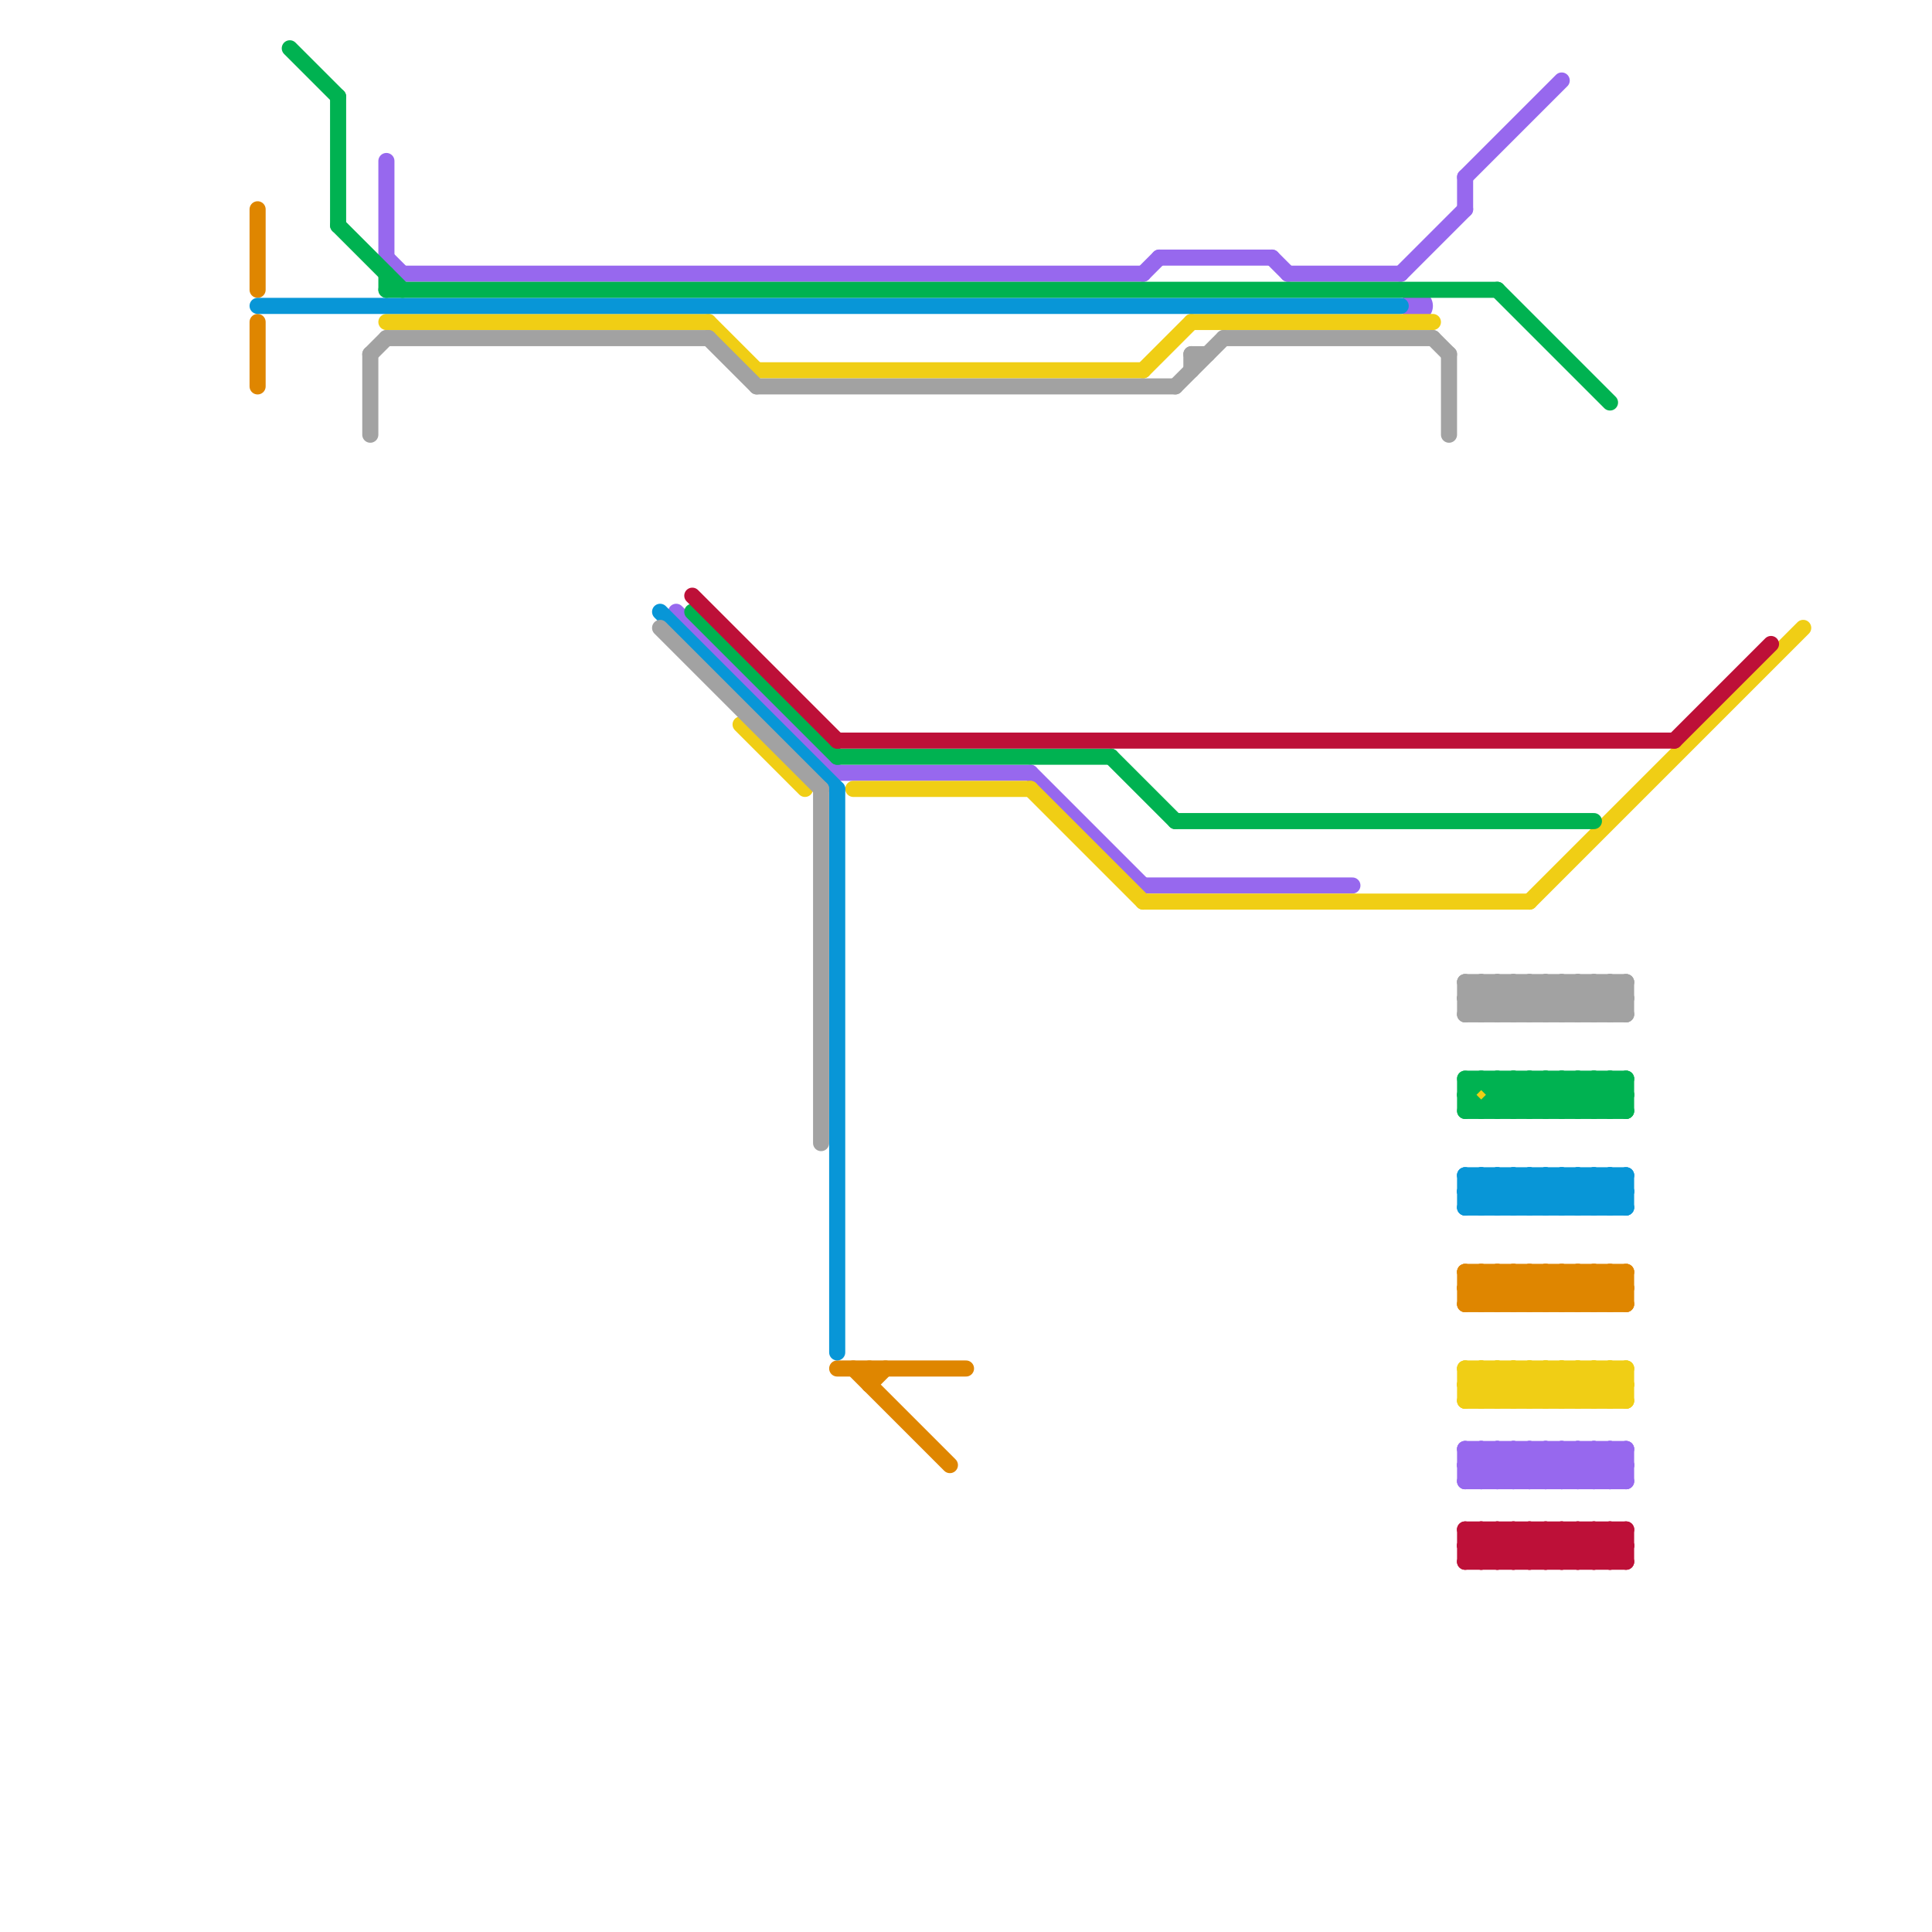 
<svg version="1.1" xmlns="http://www.w3.org/2000/svg" viewBox="0 0 120 120">
<style>text { font: 1px Helvetica; font-weight: 600; white-space: pre; dominant-baseline: central; } line { stroke-width: 1; fill: none; stroke-linecap: round; stroke-linejoin: round; } .c0 { stroke: #9768ee } .c1 { stroke: #df8600 } .c2 { stroke: #f0ce15 } .c3 { stroke: #0896d7 } .c4 { stroke: #00b251 } .c5 { stroke: #a2a2a2 } .c6 { stroke: #bd1038 } .w1 { stroke-width: 1; }</style><defs></defs><line class="c0 " x1="91" y1="11" x2="91" y2="13"/><line class="c0 " x1="98" y1="90" x2="100" y2="92"/><line class="c0 " x1="97" y1="90" x2="97" y2="92"/><line class="c0 " x1="99" y1="92" x2="101" y2="90"/><line class="c0 " x1="91" y1="91" x2="92" y2="90"/><line class="c0 " x1="96" y1="92" x2="98" y2="90"/><line class="c0 " x1="52" y1="48" x2="64" y2="48"/><line class="c0 " x1="71" y1="17" x2="72" y2="16"/><line class="c0 " x1="91" y1="92" x2="101" y2="92"/><line class="c0 " x1="42" y1="38" x2="52" y2="48"/><line class="c0 " x1="95" y1="92" x2="97" y2="90"/><line class="c0 " x1="97" y1="90" x2="99" y2="92"/><line class="c0 " x1="99" y1="90" x2="101" y2="92"/><line class="c0 " x1="72" y1="16" x2="79" y2="16"/><line class="c0 " x1="25" y1="17" x2="71" y2="17"/><line class="c0 " x1="95" y1="90" x2="95" y2="92"/><line class="c0 " x1="24" y1="16" x2="25" y2="17"/><line class="c0 " x1="92" y1="90" x2="92" y2="92"/><line class="c0 " x1="92" y1="90" x2="94" y2="92"/><line class="c0 " x1="97" y1="92" x2="99" y2="90"/><line class="c0 " x1="79" y1="16" x2="80" y2="17"/><line class="c0 " x1="99" y1="90" x2="99" y2="92"/><line class="c0 " x1="91" y1="90" x2="91" y2="92"/><line class="c0 " x1="91" y1="92" x2="93" y2="90"/><line class="c0 " x1="95" y1="90" x2="97" y2="92"/><line class="c0 " x1="100" y1="90" x2="100" y2="92"/><line class="c0 " x1="94" y1="90" x2="94" y2="92"/><line class="c0 " x1="100" y1="90" x2="101" y2="91"/><line class="c0 " x1="91" y1="91" x2="92" y2="92"/><line class="c0 " x1="24" y1="10" x2="24" y2="16"/><line class="c0 " x1="91" y1="90" x2="101" y2="90"/><line class="c0 " x1="93" y1="90" x2="93" y2="92"/><line class="c0 " x1="93" y1="92" x2="95" y2="90"/><line class="c0 " x1="100" y1="92" x2="101" y2="91"/><line class="c0 " x1="91" y1="90" x2="93" y2="92"/><line class="c0 " x1="94" y1="90" x2="96" y2="92"/><line class="c0 " x1="96" y1="90" x2="98" y2="92"/><line class="c0 " x1="96" y1="90" x2="96" y2="92"/><line class="c0 " x1="64" y1="48" x2="71" y2="55"/><line class="c0 " x1="92" y1="92" x2="94" y2="90"/><line class="c0 " x1="91" y1="11" x2="97" y2="5"/><line class="c0 " x1="93" y1="90" x2="95" y2="92"/><line class="c0 " x1="98" y1="92" x2="100" y2="90"/><line class="c0 " x1="80" y1="17" x2="87" y2="17"/><line class="c0 " x1="91" y1="91" x2="101" y2="91"/><line class="c0 " x1="87" y1="17" x2="91" y2="13"/><line class="c0 " x1="101" y1="90" x2="101" y2="92"/><line class="c0 " x1="98" y1="90" x2="98" y2="92"/><line class="c0 " x1="71" y1="55" x2="84" y2="55"/><line class="c0 " x1="94" y1="92" x2="96" y2="90"/><circle cx="88" cy="19" r="1" fill="#9768ee" /><line class="c1 " x1="54" y1="85" x2="54" y2="86"/><line class="c1 " x1="97" y1="81" x2="99" y2="79"/><line class="c1 " x1="92" y1="81" x2="94" y2="79"/><line class="c1 " x1="100" y1="79" x2="100" y2="81"/><line class="c1 " x1="52" y1="85" x2="60" y2="85"/><line class="c1 " x1="98" y1="79" x2="100" y2="81"/><line class="c1 " x1="94" y1="79" x2="94" y2="81"/><line class="c1 " x1="100" y1="79" x2="101" y2="80"/><line class="c1 " x1="94" y1="79" x2="96" y2="81"/><line class="c1 " x1="16" y1="13" x2="16" y2="18"/><line class="c1 " x1="93" y1="81" x2="95" y2="79"/><line class="c1 " x1="96" y1="79" x2="96" y2="81"/><line class="c1 " x1="99" y1="79" x2="99" y2="81"/><line class="c1 " x1="99" y1="79" x2="101" y2="81"/><line class="c1 " x1="99" y1="81" x2="101" y2="79"/><line class="c1 " x1="95" y1="79" x2="95" y2="81"/><line class="c1 " x1="54" y1="86" x2="55" y2="85"/><line class="c1 " x1="98" y1="81" x2="100" y2="79"/><line class="c1 " x1="91" y1="80" x2="92" y2="79"/><line class="c1 " x1="96" y1="79" x2="98" y2="81"/><line class="c1 " x1="91" y1="79" x2="91" y2="81"/><line class="c1 " x1="91" y1="81" x2="101" y2="81"/><line class="c1 " x1="95" y1="79" x2="97" y2="81"/><line class="c1 " x1="95" y1="81" x2="97" y2="79"/><line class="c1 " x1="91" y1="81" x2="93" y2="79"/><line class="c1 " x1="101" y1="79" x2="101" y2="81"/><line class="c1 " x1="92" y1="79" x2="92" y2="81"/><line class="c1 " x1="92" y1="79" x2="94" y2="81"/><line class="c1 " x1="97" y1="79" x2="97" y2="81"/><line class="c1 " x1="91" y1="79" x2="101" y2="79"/><line class="c1 " x1="93" y1="79" x2="93" y2="81"/><line class="c1 " x1="91" y1="79" x2="93" y2="81"/><line class="c1 " x1="97" y1="79" x2="99" y2="81"/><line class="c1 " x1="94" y1="81" x2="96" y2="79"/><line class="c1 " x1="16" y1="20" x2="16" y2="24"/><line class="c1 " x1="96" y1="81" x2="98" y2="79"/><line class="c1 " x1="91" y1="80" x2="92" y2="81"/><line class="c1 " x1="53" y1="85" x2="59" y2="91"/><line class="c1 " x1="93" y1="79" x2="95" y2="81"/><line class="c1 " x1="98" y1="79" x2="98" y2="81"/><line class="c1 " x1="100" y1="81" x2="101" y2="80"/><line class="c1 " x1="91" y1="80" x2="101" y2="80"/><line class="c2 " x1="96" y1="85" x2="96" y2="87"/><line class="c2 " x1="95" y1="56" x2="112" y2="39"/><line class="c2 " x1="96" y1="85" x2="98" y2="87"/><line class="c2 " x1="92" y1="85" x2="92" y2="87"/><line class="c2 " x1="92" y1="87" x2="94" y2="85"/><line class="c2 " x1="47" y1="23" x2="71" y2="23"/><line class="c2 " x1="93" y1="85" x2="95" y2="87"/><line class="c2 " x1="98" y1="85" x2="98" y2="87"/><line class="c2 " x1="98" y1="85" x2="100" y2="87"/><line class="c2 " x1="94" y1="87" x2="96" y2="85"/><line class="c2 " x1="92" y1="85" x2="94" y2="87"/><line class="c2 " x1="91" y1="86" x2="92" y2="87"/><line class="c2 " x1="44" y1="20" x2="47" y2="23"/><line class="c2 " x1="96" y1="87" x2="98" y2="85"/><line class="c2 " x1="24" y1="20" x2="44" y2="20"/><line class="c2 " x1="91" y1="87" x2="101" y2="87"/><line class="c2 " x1="99" y1="87" x2="101" y2="85"/><line class="c2 " x1="95" y1="87" x2="97" y2="85"/><line class="c2 " x1="64" y1="49" x2="71" y2="56"/><line class="c2 " x1="100" y1="87" x2="101" y2="86"/><line class="c2 " x1="91" y1="86" x2="101" y2="86"/><line class="c2 " x1="99" y1="85" x2="99" y2="87"/><line class="c2 " x1="71" y1="23" x2="74" y2="20"/><line class="c2 " x1="99" y1="85" x2="101" y2="87"/><line class="c2 " x1="53" y1="49" x2="64" y2="49"/><line class="c2 " x1="71" y1="56" x2="95" y2="56"/><line class="c2 " x1="95" y1="85" x2="95" y2="87"/><line class="c2 " x1="91" y1="87" x2="93" y2="85"/><line class="c2 " x1="46" y1="45" x2="50" y2="49"/><line class="c2 " x1="98" y1="87" x2="100" y2="85"/><line class="c2 " x1="101" y1="85" x2="101" y2="87"/><line class="c2 " x1="97" y1="87" x2="99" y2="85"/><line class="c2 " x1="91" y1="85" x2="91" y2="87"/><line class="c2 " x1="97" y1="85" x2="97" y2="87"/><line class="c2 " x1="95" y1="85" x2="97" y2="87"/><line class="c2 " x1="100" y1="85" x2="100" y2="87"/><line class="c2 " x1="91" y1="85" x2="93" y2="87"/><line class="c2 " x1="94" y1="85" x2="94" y2="87"/><line class="c2 " x1="100" y1="85" x2="101" y2="86"/><line class="c2 " x1="74" y1="20" x2="89" y2="20"/><line class="c2 " x1="91" y1="86" x2="92" y2="85"/><line class="c2 " x1="91" y1="85" x2="101" y2="85"/><line class="c2 " x1="93" y1="85" x2="93" y2="87"/><line class="c2 " x1="93" y1="87" x2="95" y2="85"/><line class="c2 " x1="97" y1="85" x2="99" y2="87"/><line class="c2 " x1="94" y1="85" x2="96" y2="87"/><circle cx="92" cy="68" r="1" fill="#f0ce15" /><line class="c3 " x1="16" y1="19" x2="87" y2="19"/><line class="c3 " x1="41" y1="38" x2="52" y2="49"/><line class="c3 " x1="98" y1="73" x2="100" y2="75"/><line class="c3 " x1="101" y1="73" x2="101" y2="75"/><line class="c3 " x1="99" y1="75" x2="101" y2="73"/><line class="c3 " x1="91" y1="75" x2="101" y2="75"/><line class="c3 " x1="91" y1="74" x2="92" y2="75"/><line class="c3 " x1="100" y1="75" x2="101" y2="74"/><line class="c3 " x1="99" y1="73" x2="99" y2="75"/><line class="c3 " x1="96" y1="75" x2="98" y2="73"/><line class="c3 " x1="99" y1="73" x2="101" y2="75"/><line class="c3 " x1="95" y1="75" x2="97" y2="73"/><line class="c3 " x1="92" y1="73" x2="92" y2="75"/><line class="c3 " x1="91" y1="74" x2="101" y2="74"/><line class="c3 " x1="92" y1="73" x2="94" y2="75"/><line class="c3 " x1="95" y1="73" x2="95" y2="75"/><line class="c3 " x1="91" y1="75" x2="93" y2="73"/><line class="c3 " x1="97" y1="75" x2="99" y2="73"/><line class="c3 " x1="95" y1="73" x2="97" y2="75"/><line class="c3 " x1="100" y1="73" x2="100" y2="75"/><line class="c3 " x1="100" y1="73" x2="101" y2="74"/><line class="c3 " x1="91" y1="73" x2="91" y2="75"/><line class="c3 " x1="94" y1="73" x2="96" y2="75"/><line class="c3 " x1="97" y1="73" x2="97" y2="75"/><line class="c3 " x1="91" y1="73" x2="101" y2="73"/><line class="c3 " x1="93" y1="75" x2="95" y2="73"/><line class="c3 " x1="97" y1="73" x2="99" y2="75"/><line class="c3 " x1="94" y1="73" x2="94" y2="75"/><line class="c3 " x1="91" y1="73" x2="93" y2="75"/><line class="c3 " x1="96" y1="73" x2="96" y2="75"/><line class="c3 " x1="92" y1="75" x2="94" y2="73"/><line class="c3 " x1="91" y1="74" x2="92" y2="73"/><line class="c3 " x1="98" y1="75" x2="100" y2="73"/><line class="c3 " x1="52" y1="49" x2="52" y2="84"/><line class="c3 " x1="93" y1="73" x2="93" y2="75"/><line class="c3 " x1="93" y1="73" x2="95" y2="75"/><line class="c3 " x1="98" y1="73" x2="98" y2="75"/><line class="c3 " x1="96" y1="73" x2="98" y2="75"/><line class="c3 " x1="94" y1="75" x2="96" y2="73"/><line class="c4 " x1="21" y1="6" x2="21" y2="14"/><line class="c4 " x1="73" y1="51" x2="99" y2="51"/><line class="c4 " x1="24" y1="17" x2="24" y2="18"/><line class="c4 " x1="93" y1="69" x2="95" y2="67"/><line class="c4 " x1="91" y1="69" x2="101" y2="69"/><line class="c4 " x1="99" y1="69" x2="101" y2="67"/><line class="c4 " x1="93" y1="68" x2="101" y2="68"/><line class="c4 " x1="24" y1="18" x2="93" y2="18"/><line class="c4 " x1="18" y1="3" x2="21" y2="6"/><line class="c4 " x1="92" y1="69" x2="94" y2="67"/><line class="c4 " x1="95" y1="67" x2="95" y2="69"/><line class="c4 " x1="95" y1="69" x2="97" y2="67"/><line class="c4 " x1="101" y1="67" x2="101" y2="69"/><line class="c4 " x1="91" y1="68" x2="92" y2="67"/><line class="c4 " x1="94" y1="69" x2="96" y2="67"/><line class="c4 " x1="92" y1="67" x2="94" y2="69"/><line class="c4 " x1="97" y1="67" x2="97" y2="69"/><line class="c4 " x1="91" y1="67" x2="101" y2="67"/><line class="c4 " x1="69" y1="47" x2="73" y2="51"/><line class="c4 " x1="95" y1="67" x2="97" y2="69"/><line class="c4 " x1="100" y1="67" x2="100" y2="69"/><line class="c4 " x1="100" y1="67" x2="101" y2="68"/><line class="c4 " x1="91" y1="67" x2="91" y2="69"/><line class="c4 " x1="97" y1="69" x2="99" y2="67"/><line class="c4 " x1="21" y1="14" x2="25" y2="18"/><line class="c4 " x1="52" y1="47" x2="69" y2="47"/><line class="c4 " x1="94" y1="67" x2="96" y2="69"/><line class="c4 " x1="97" y1="67" x2="99" y2="69"/><line class="c4 " x1="93" y1="18" x2="100" y2="25"/><line class="c4 " x1="93" y1="67" x2="93" y2="69"/><line class="c4 " x1="96" y1="67" x2="96" y2="69"/><line class="c4 " x1="100" y1="69" x2="101" y2="68"/><line class="c4 " x1="96" y1="67" x2="98" y2="69"/><line class="c4 " x1="91" y1="68" x2="92" y2="69"/><line class="c4 " x1="94" y1="67" x2="94" y2="69"/><line class="c4 " x1="96" y1="69" x2="98" y2="67"/><line class="c4 " x1="93" y1="67" x2="95" y2="69"/><line class="c4 " x1="98" y1="67" x2="98" y2="69"/><line class="c4 " x1="43" y1="38" x2="52" y2="47"/><line class="c4 " x1="99" y1="67" x2="101" y2="69"/><line class="c4 " x1="98" y1="67" x2="100" y2="69"/><line class="c4 " x1="98" y1="69" x2="100" y2="67"/><line class="c4 " x1="99" y1="67" x2="99" y2="69"/><line class="c5 " x1="44" y1="21" x2="47" y2="24"/><line class="c5 " x1="98" y1="61" x2="100" y2="63"/><line class="c5 " x1="97" y1="61" x2="97" y2="63"/><line class="c5 " x1="99" y1="63" x2="101" y2="61"/><line class="c5 " x1="97" y1="61" x2="99" y2="63"/><line class="c5 " x1="93" y1="61" x2="93" y2="63"/><line class="c5 " x1="99" y1="61" x2="99" y2="63"/><line class="c5 " x1="91" y1="63" x2="101" y2="63"/><line class="c5 " x1="92" y1="61" x2="92" y2="63"/><line class="c5 " x1="91" y1="62" x2="92" y2="63"/><line class="c5 " x1="95" y1="61" x2="95" y2="63"/><line class="c5 " x1="95" y1="63" x2="97" y2="61"/><line class="c5 " x1="91" y1="63" x2="93" y2="61"/><line class="c5 " x1="74" y1="22" x2="75" y2="22"/><line class="c5 " x1="89" y1="21" x2="90" y2="22"/><line class="c5 " x1="93" y1="61" x2="95" y2="63"/><line class="c5 " x1="99" y1="61" x2="101" y2="63"/><line class="c5 " x1="94" y1="61" x2="94" y2="63"/><line class="c5 " x1="92" y1="61" x2="94" y2="63"/><line class="c5 " x1="74" y1="22" x2="74" y2="23"/><line class="c5 " x1="23" y1="22" x2="24" y2="21"/><line class="c5 " x1="97" y1="63" x2="99" y2="61"/><line class="c5 " x1="95" y1="61" x2="97" y2="63"/><line class="c5 " x1="100" y1="61" x2="100" y2="63"/><line class="c5 " x1="90" y1="22" x2="90" y2="27"/><line class="c5 " x1="41" y1="39" x2="51" y2="49"/><line class="c5 " x1="91" y1="61" x2="91" y2="63"/><line class="c5 " x1="100" y1="61" x2="101" y2="62"/><line class="c5 " x1="91" y1="62" x2="101" y2="62"/><line class="c5 " x1="94" y1="61" x2="96" y2="63"/><line class="c5 " x1="96" y1="63" x2="98" y2="61"/><line class="c5 " x1="73" y1="24" x2="76" y2="21"/><line class="c5 " x1="91" y1="61" x2="101" y2="61"/><line class="c5 " x1="93" y1="63" x2="95" y2="61"/><line class="c5 " x1="98" y1="63" x2="100" y2="61"/><line class="c5 " x1="100" y1="63" x2="101" y2="62"/><line class="c5 " x1="51" y1="49" x2="51" y2="71"/><line class="c5 " x1="96" y1="61" x2="96" y2="63"/><line class="c5 " x1="91" y1="61" x2="93" y2="63"/><line class="c5 " x1="96" y1="61" x2="98" y2="63"/><line class="c5 " x1="92" y1="63" x2="94" y2="61"/><line class="c5 " x1="47" y1="24" x2="73" y2="24"/><line class="c5 " x1="23" y1="22" x2="23" y2="27"/><line class="c5 " x1="98" y1="61" x2="98" y2="63"/><line class="c5 " x1="76" y1="21" x2="89" y2="21"/><line class="c5 " x1="91" y1="62" x2="92" y2="61"/><line class="c5 " x1="101" y1="61" x2="101" y2="63"/><line class="c5 " x1="24" y1="21" x2="44" y2="21"/><line class="c5 " x1="94" y1="63" x2="96" y2="61"/><line class="c6 " x1="97" y1="95" x2="97" y2="97"/><line class="c6 " x1="91" y1="95" x2="101" y2="95"/><line class="c6 " x1="93" y1="95" x2="93" y2="97"/><line class="c6 " x1="91" y1="97" x2="101" y2="97"/><line class="c6 " x1="97" y1="95" x2="99" y2="97"/><line class="c6 " x1="95" y1="97" x2="97" y2="95"/><line class="c6 " x1="93" y1="95" x2="95" y2="97"/><line class="c6 " x1="91" y1="96" x2="92" y2="95"/><line class="c6 " x1="92" y1="95" x2="94" y2="97"/><line class="c6 " x1="97" y1="97" x2="99" y2="95"/><line class="c6 " x1="100" y1="95" x2="101" y2="96"/><line class="c6 " x1="91" y1="97" x2="93" y2="95"/><line class="c6 " x1="92" y1="95" x2="92" y2="97"/><line class="c6 " x1="100" y1="95" x2="100" y2="97"/><line class="c6 " x1="43" y1="37" x2="52" y2="46"/><line class="c6 " x1="100" y1="97" x2="101" y2="96"/><line class="c6 " x1="93" y1="97" x2="95" y2="95"/><line class="c6 " x1="94" y1="95" x2="94" y2="97"/><line class="c6 " x1="96" y1="95" x2="96" y2="97"/><line class="c6 " x1="96" y1="97" x2="98" y2="95"/><line class="c6 " x1="94" y1="95" x2="96" y2="97"/><line class="c6 " x1="92" y1="97" x2="94" y2="95"/><line class="c6 " x1="91" y1="96" x2="92" y2="97"/><line class="c6 " x1="98" y1="95" x2="98" y2="97"/><line class="c6 " x1="98" y1="97" x2="100" y2="95"/><line class="c6 " x1="99" y1="95" x2="99" y2="97"/><line class="c6 " x1="94" y1="97" x2="96" y2="95"/><line class="c6 " x1="99" y1="95" x2="101" y2="97"/><line class="c6 " x1="96" y1="95" x2="98" y2="97"/><line class="c6 " x1="95" y1="95" x2="95" y2="97"/><line class="c6 " x1="91" y1="95" x2="91" y2="97"/><line class="c6 " x1="95" y1="95" x2="97" y2="97"/><line class="c6 " x1="91" y1="96" x2="101" y2="96"/><line class="c6 " x1="104" y1="46" x2="110" y2="40"/><line class="c6 " x1="101" y1="95" x2="101" y2="97"/><line class="c6 " x1="52" y1="46" x2="104" y2="46"/><line class="c6 " x1="98" y1="95" x2="100" y2="97"/><line class="c6 " x1="99" y1="97" x2="101" y2="95"/><line class="c6 " x1="91" y1="95" x2="93" y2="97"/>
</svg>
